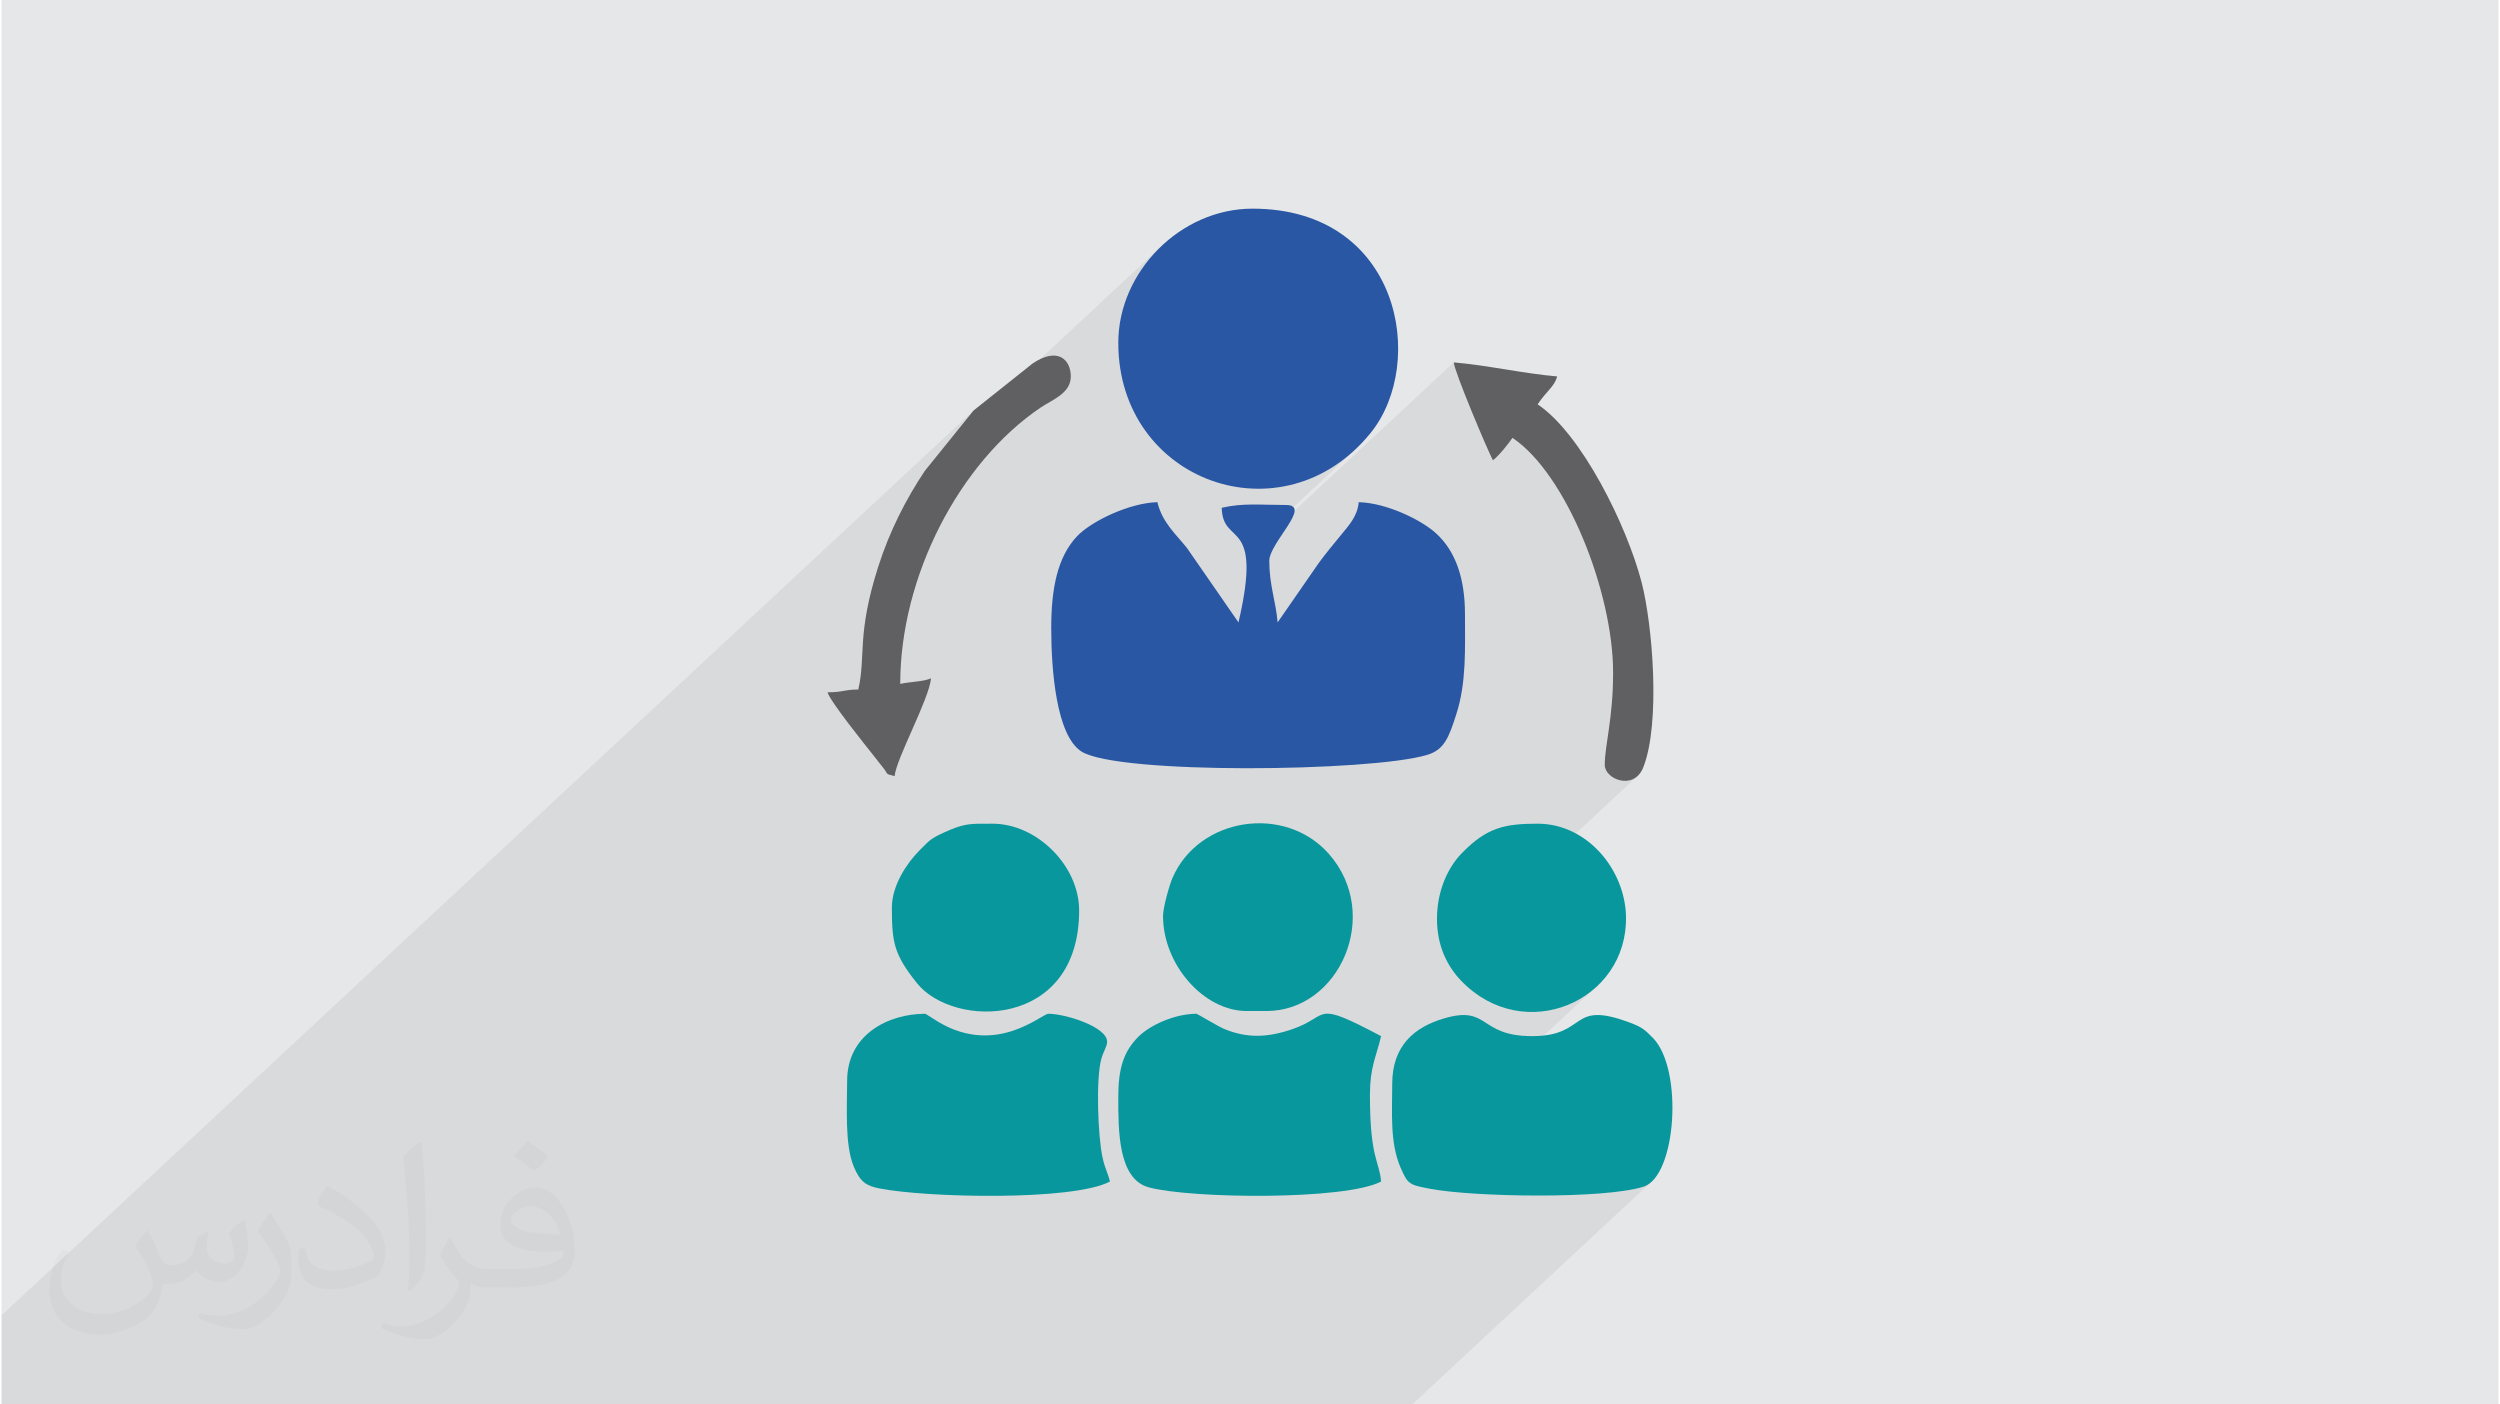 <?xml version="1.0" encoding="UTF-8"?>
<!DOCTYPE svg PUBLIC "-//W3C//DTD SVG 1.0//EN" "http://www.w3.org/TR/2001/REC-SVG-20010904/DTD/svg10.dtd">
<!-- Creator: CorelDRAW 2017 -->
<svg xmlns="http://www.w3.org/2000/svg" xml:space="preserve" width="356px" height="200px" version="1.0" shape-rendering="geometricPrecision" text-rendering="geometricPrecision" image-rendering="optimizeQuality" fill-rule="evenodd" clip-rule="evenodd"
viewBox="0 0 35600 20025"
 xmlns:xlink="http://www.w3.org/1999/xlink">
 <g id="Layer_x0020_1">
  <g id="_2047987402096">
   <path fill="#E6E7E8" d="M0 0l35600 0 0 20025 -35600 0 0 -20025z"/>
   <path fill="#373435" fill-opacity="0.078" d="M0 19710l0 6 0 309 869 0 395 0 772 0 495 0 291 0 251 0 37 0 553 0 931 0 8 0 72 0 71 0 338 0 313 0 134 0 128 0 121 0 112 0 325 0 381 0 78 0 63 0 63 0 5 0 293 0 1378 0 28 0 65 0 60 0 447 0 129 0 1169 0 75 0 126 0 647 0 506 0 41 0 238 0 365 0 4 0 11 0 70 0 568 0 5 0 32 0 636 0 629 0 127 0 460 0 1339 0 65 0 18 0 722 0 3016 0 37 0 3382 -3148 -84 43 -120 31 -148 27 -170 21 -189 18 -205 13 -217 9 -224 5 -229 2 -230 -2 -227 -5 -219 -8 -210 -11 -195 -14 -178 -17 -155 -19 -131 -21 -98 -19 -77 -18 -59 -20 -46 -26 -37 -34 -32 -45 -32 -61 -30 -66 2715 -2527 -160 109 -173 85 -185 61 -192 33 -196 6 -198 -23 -197 -54 -193 -87 -185 -120 -174 -156 -74 -84 -67 -91 -60 -98 -41 -87 2775 -2583 -81 63 -90 25 -93 -5 -86 -31 -72 -50 -49 -65 -18 -74 1 -55 4 -57 6 -60 7 -63 9 -66 11 -69 10 -73 12 -76 11 -82 11 -86 10 -90 9 -96 7 -102 6 -107 4 -114 1 -119 -7 -221 -23 -232 -36 -238 -50 -244 -61 -246 -74 -247 -83 -244 -94 -239 -103 -232 -111 -222 -118 -209 -125 -195 -131 -177 -136 -158 -140 -135 -143 -110 -299 279 -27 -59 -34 -76 -39 -89 -43 -100 -47 -109 -47 -114 -48 -116 -48 -117 -45 -113 -42 -108 -37 -99 -32 -87 -25 -74 -16 -57 -8 -37 -2966 2762 -12 -55 1547 -1440 -267 207 -282 155 -293 105 -299 56 -299 9 -295 -35 -285 -79 -271 -120 -251 -159 -226 -197 -197 -233 -162 -267 -121 -299 -77 -330 -27 -359 10 -189 30 -185 49 -180 66 -174 82 -166 98 -158 112 -148 125 -138 -3128 2913 492 -610 -13858 12901 0 151 0 62 0 578 0 57 0 87 0 21z"/>
   <g>
    <path fill="#2957A4" d="M14966 8954c0,609 74,1533 431,1761 517,329 4114,290 4926,49 245,-73 310,-242 418,-579 147,-455 124,-934 124,-1430 0,-510 -135,-896 -408,-1147 -214,-198 -716,-439 -1107,-448 -17,201 -142,332 -251,466 -117,143 -208,251 -318,400l-587 848c-25,-299 -119,-530 -119,-877 0,-259 617,-797 239,-797 -364,0 -613,-31 -917,40 13,565 594,113 239,1634l-734 -1060c-148,-188 -353,-360 -422,-654 -396,9 -944,271 -1147,487 -278,295 -367,746 -367,1307z"/>
    <path fill="#2957A4" d="M15922 4888c0,1986 2351,2824 3597,1286 810,-999 426,-3199 -1684,-3199 -1025,0 -1913,897 -1913,1913z"/>
    <path fill="#08979C" d="M19828 15451c0,403 -37,837 119,1197 102,236 122,245 416,301 622,119 2481,150 3047,-29 469,-148 571,-1670 137,-2119 -123,-127 -168,-160 -335,-222 -870,-325 -585,194 -1391,194 -764,0 -606,-442 -1250,-254 -431,125 -743,395 -743,932z"/>
    <path fill="#08979C" d="M12056 15411c0,368 -36,907 94,1221 93,225 183,276 366,312 667,133 2758,182 3287,-98 -30,-128 -67,-171 -104,-335 -68,-300 -99,-1138 -17,-1420 26,-94 81,-172 81,-238 0,-214 -599,-399 -837,-399 -96,0 -734,604 -1558,123 -26,-15 -195,-123 -196,-123 -527,0 -1116,294 -1116,957z"/>
    <path fill="#08979C" d="M15922 15650c0,473 -2,1161 435,1279 603,163 2805,185 3312,-83 -25,-299 -159,-324 -159,-1236 0,-400 90,-539 159,-837 -989,-523 -716,-291 -1258,-102 -352,122 -650,138 -987,-4 -75,-32 -378,-213 -386,-213 -310,0 -664,162 -829,327 -214,215 -287,455 -287,869z"/>
    <path fill="#08979C" d="M16560 13059c0,692 577,1356 1196,1356l279 0c1041,0 1653,-1378 887,-2243 -627,-707 -1851,-521 -2227,345 -45,103 -135,424 -135,542z"/>
    <path fill="#08979C" d="M20466 13099c0,384 142,675 348,888 896,927 2375,288 2347,-923 -16,-667 -554,-1320 -1260,-1320 -468,0 -727,53 -1087,427 -197,204 -348,538 -348,928z"/>
    <path fill="#08979C" d="M12694 12940c0,493 28,666 357,1077 522,653 2313,655 2313,-1037 0,-635 -601,-1236 -1235,-1236 -319,0 -395,-12 -706,132 -189,87 -206,120 -342,256 -169,171 -387,489 -387,808z"/>
    <path fill="#606062" d="M21263 6562c74,-49 227,-241 279,-319 771,516 1435,2201 1435,3349 0,657 -119,1027 -119,1315 0,203 417,373 550,32 249,-636 130,-2037 -23,-2631 -213,-822 -860,-2125 -1484,-2543 131,-195 241,-254 279,-398 -475,-40 -1003,-161 -1475,-200 12,140 476,1239 558,1395z"/>
    <path fill="#606062" d="M12215 9831c-202,0 -217,40 -438,40 34,128 553,772 672,922 45,56 83,108 123,156 80,100 15,78 161,117 21,-247 494,-1100 519,-1395 -100,48 -307,49 -439,80 0,-1534 844,-3157 2000,-3939 170,-114 432,-204 432,-445 0,-239 -186,-426 -544,-185l-843 671 -694 860c-273,408 -506,869 -665,1368 -310,972 -173,1274 -284,1750z"/>
   </g>
   <path fill="#373435" fill-opacity="0.031" d="M2082 17547c68,104 112,203 155,312 32,64 49,183 199,183 44,0 107,-14 163,-45 63,-33 111,-83 136,-159l60 -202 146 -72 10 10c-20,77 -25,149 -25,206 0,170 146,234 262,234 68,0 129,-34 129,-95 0,-81 -34,-217 -78,-339 68,-68 136,-136 214,-191l12 6c34,144 53,287 53,381 0,93 -41,196 -75,264 -70,132 -194,238 -344,238 -114,0 -241,-58 -328,-163l-5 0c-82,101 -209,193 -412,193l-63 0c-10,134 -39,229 -83,314 -121,237 -480,404 -818,404 -470,0 -706,-272 -706,-633 0,-223 73,-431 185,-578l92 38c-70,134 -117,262 -117,385 0,338 275,499 592,499 294,0 658,-187 724,-404 -25,-237 -114,-348 -250,-565 41,-72 94,-144 160,-221l12 0zm5421 -1274c99,62 196,136 291,221 -53,74 -119,142 -201,202 -95,-77 -190,-143 -287,-213 66,-74 131,-146 197,-210zm51 926c-160,0 -291,105 -291,183 0,168 320,219 703,217 -48,-196 -216,-400 -412,-400zm-359 895c208,0 390,-6 529,-41 155,-39 286,-118 286,-171 0,-15 0,-31 -5,-46 -87,8 -187,8 -274,8 -282,0 -498,-64 -583,-222 -21,-44 -36,-93 -36,-149 0,-152 66,-303 182,-406 97,-85 204,-138 313,-138 197,0 354,158 464,408 60,136 101,293 101,491 0,132 -36,243 -118,326 -153,148 -435,204 -867,204l-196 0 0 0 -51 0c-107,0 -184,-19 -245,-66l-10 0c3,25 5,50 5,72 0,97 -32,221 -97,320 -192,287 -400,410 -580,410 -182,0 -405,-70 -606,-161l36 -70c65,27 155,46 279,46 325,0 752,-314 805,-619 -12,-25 -34,-58 -65,-93 -95,-113 -155,-208 -211,-307 48,-95 92,-171 133,-239l17 -2c139,282 265,445 546,445l44 0 0 0 204 0zm-1408 299c24,-130 26,-276 26,-413l0 -202c0,-377 -48,-926 -87,-1282 68,-75 163,-161 238,-219l22 6c51,450 63,972 63,1452 0,126 -5,250 -17,340 -7,114 -73,201 -214,332l-31 -14zm-1449 -596c7,177 94,318 398,318 189,0 349,-50 526,-135 32,-14 49,-33 49,-49 0,-111 -85,-258 -228,-392 -139,-126 -323,-237 -495,-311 -59,-25 -78,-52 -78,-77 0,-51 68,-158 124,-235l19 -2c197,103 417,256 580,427 148,157 240,316 240,489 0,128 -39,250 -102,361 -216,109 -446,192 -674,192 -277,0 -466,-130 -466,-436 0,-33 0,-84 12,-150l95 0zm-501 -503l172 278c63,103 122,215 122,392l0 227c0,183 -117,379 -306,573 -148,132 -279,188 -400,188 -180,0 -386,-56 -624,-159l27 -70c75,21 162,37 269,37 342,-2 692,-252 852,-557 19,-35 26,-68 26,-90 0,-36 -19,-75 -34,-110 -87,-165 -184,-315 -291,-453 56,-89 112,-174 173,-258l14 2z"/>
  </g>
 </g>
</svg>
